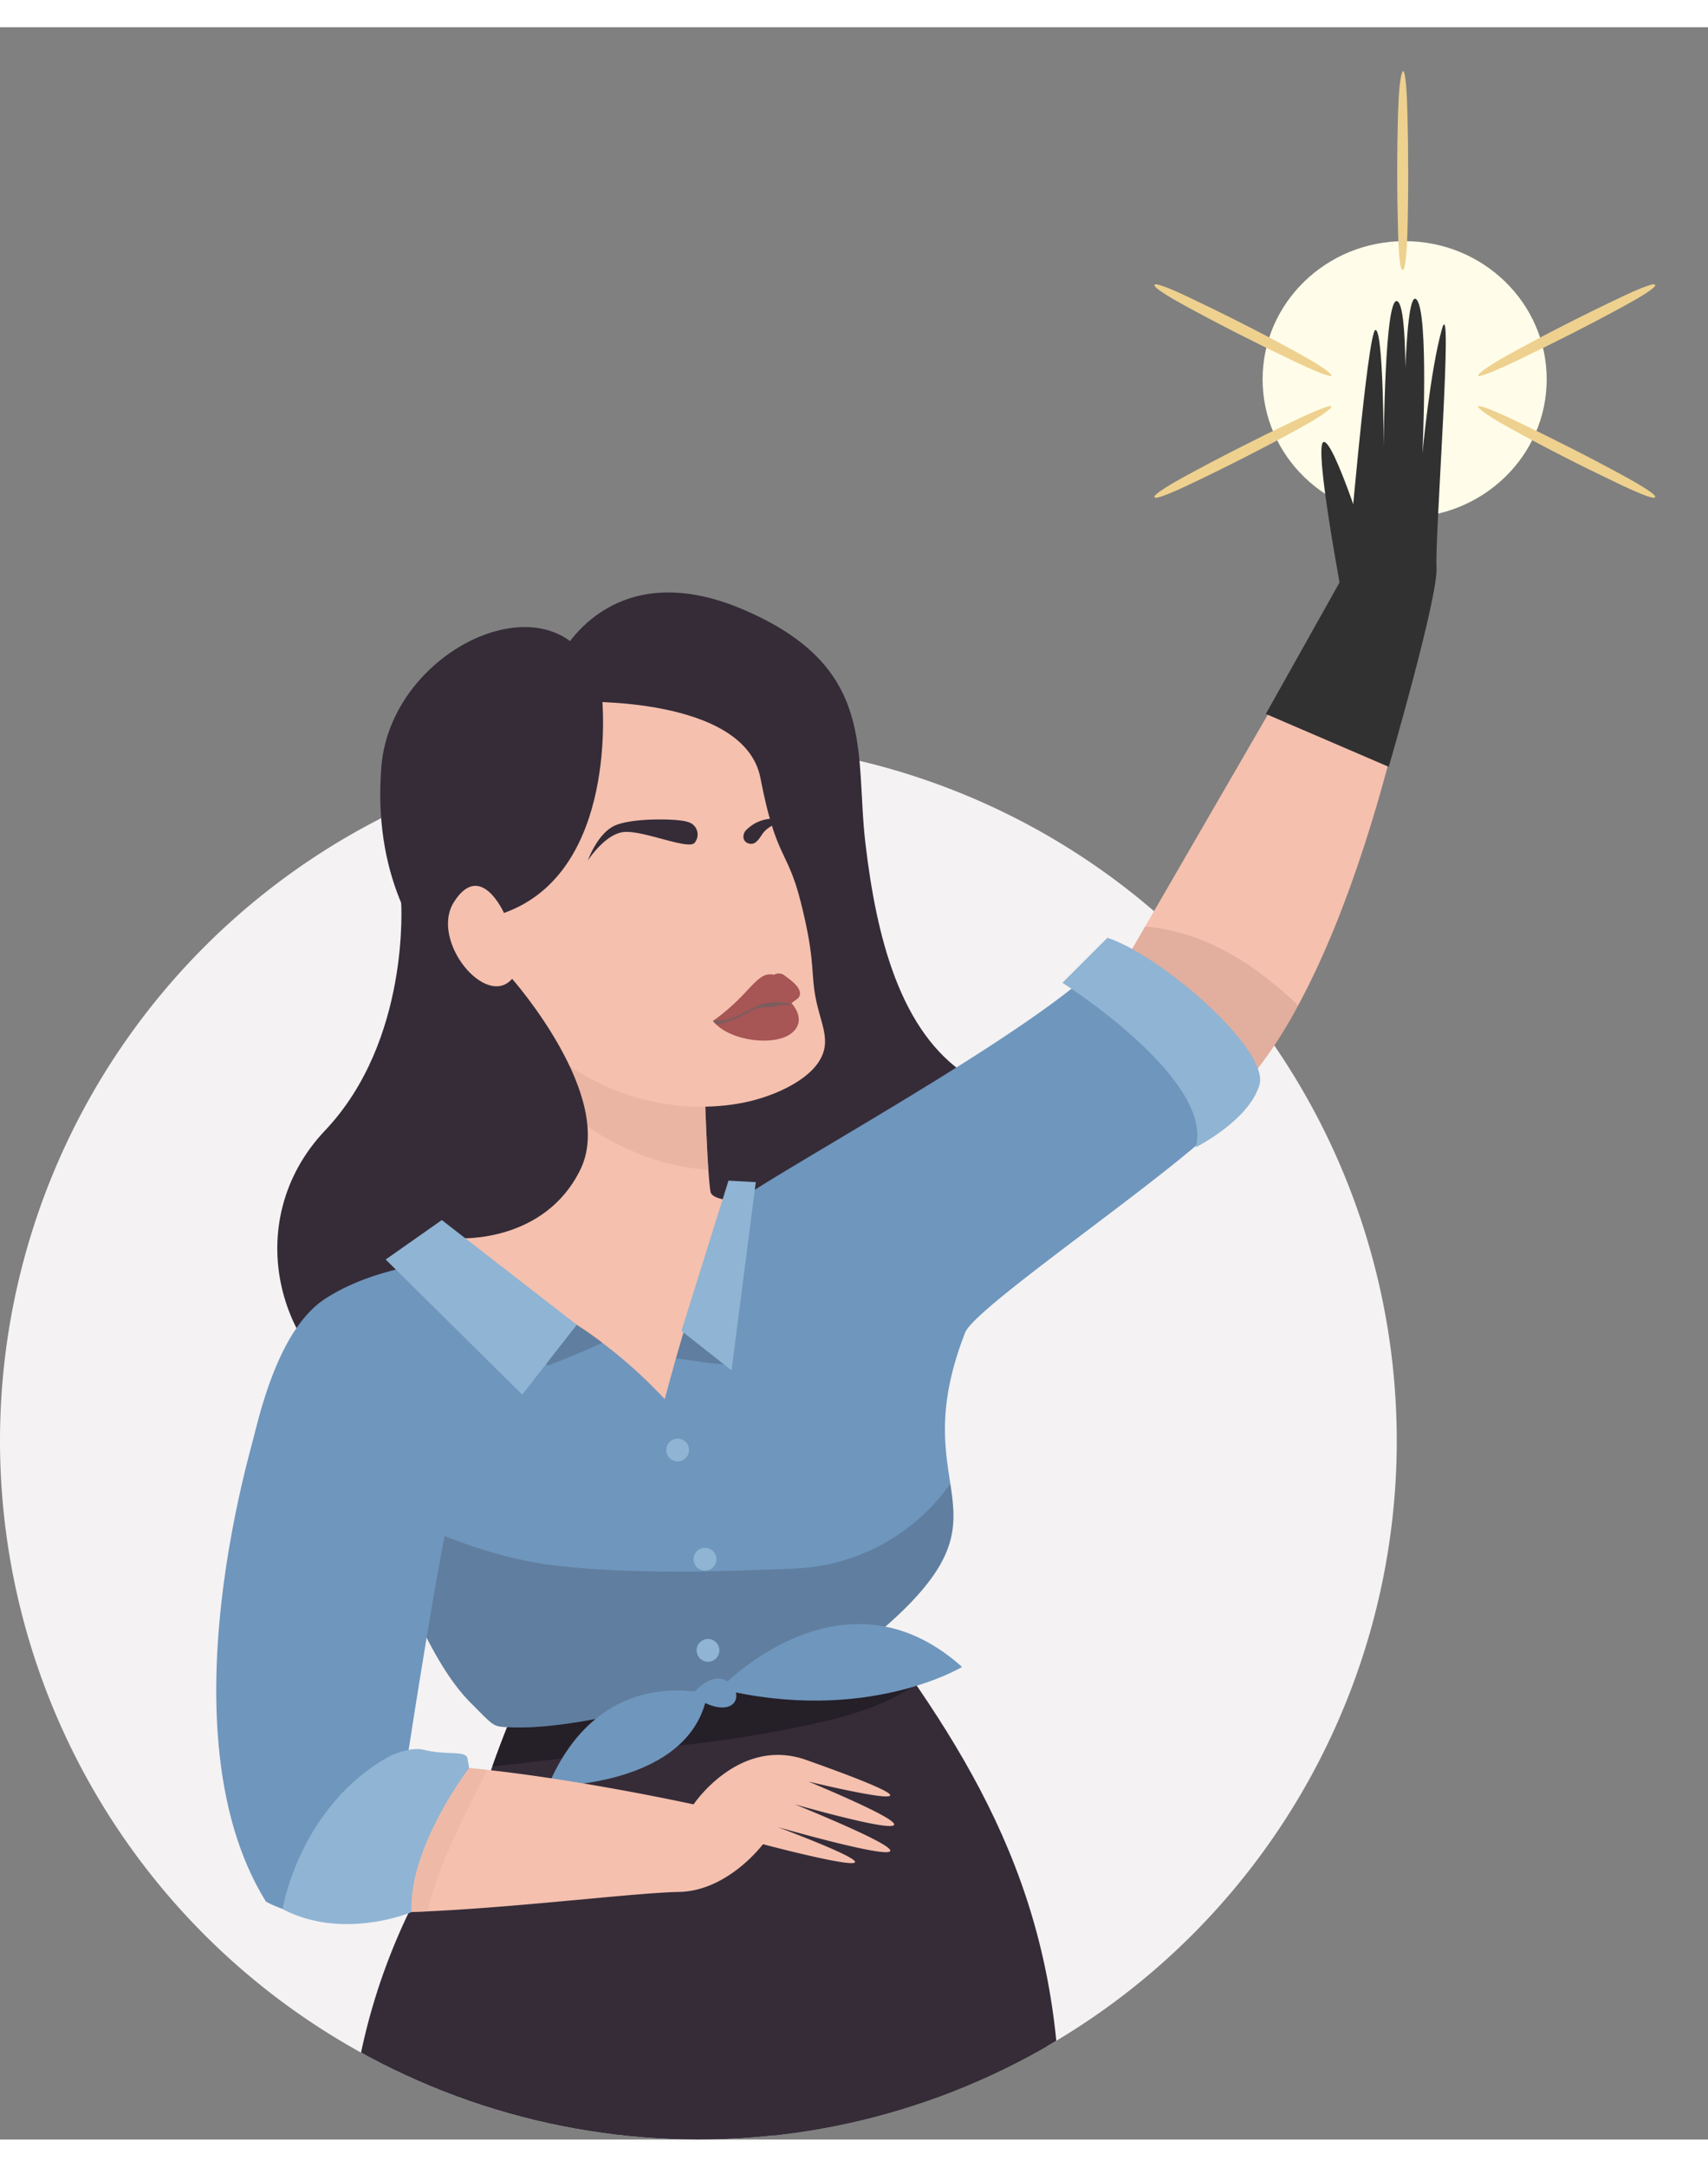 <svg xmlns="http://www.w3.org/2000/svg" xmlns:xlink="http://www.w3.org/1999/xlink" width="211" height="267.518" viewBox="0 0 216.441 267.518">
  <rect x="0" y="0" width="216.441" height="267.518" fill="#808080" stroke="none"/>
  <defs>
    <clipPath id="clip-path">
      <path id="Path_20924" data-name="Path 20924" d="M85.069-23.609c28.912,0,86.689-89.835,104-61.316,2.327,3.833,30.7,15.707,27.051,40.277-5.793,39-45.647,97.083-43.611,103.973A104.081,104.081,0,0,1,177,88.5a88.5,88.5,0,0,1-177,0C0,39.623,36.192-23.609,85.069-23.609Z" transform="translate(4382 19865.428)" fill="#f4f2f3"/>
    </clipPath>
    <clipPath id="clip-path-2">
      <rect id="Rectangle_2547" data-name="Rectangle 2547" width="7.412" height="6.833" fill="#516667"/>
    </clipPath>
  </defs>
  <g id="termajanlo-curly-3" transform="translate(-4382 -19774.91)">
    <path id="Path_20923" data-name="Path 20923" d="M88.5,0A88.5,88.5,0,1,1,0,88.5,88.5,88.5,0,0,1,88.5,0Z" transform="translate(4382 19865.428)" fill="#f4f2f3"/>
    <g id="Mask_Group_68" data-name="Mask Group 68" clip-path="url(#clip-path)">
      <g id="Group_4482" data-name="Group 4482" transform="translate(379 59.218)">
        <ellipse id="Ellipse_195" data-name="Ellipse 195" cx="18" cy="17.5" rx="18" ry="17.5" transform="translate(4163 19742.783)" fill="#fffde9"/>
        <g id="Group_4411" data-name="Group 4411" transform="translate(4011.937 19750.074)">
          <g id="Group_4480" data-name="Group 4480" transform="translate(0 0)">
            <g id="Group_4453" data-name="Group 4453" transform="translate(0 150.532)">
              <g id="Group_4448" data-name="Group 4448" transform="translate(0 192.592)">
                <g id="Group_4444" data-name="Group 4444">
                  <g id="Group_4442" data-name="Group 4442" transform="translate(0.954)">
                    <path id="Path_20857" data-name="Path 20857" d="M405.945,431.876s-14.653,29.361-20.179,31.062c-6.868,2.113-13.707,2.218-11.613-5.635s13.258-16.172,15.352-23.5c.478-1.673,7.754-46.289,9.793-48.428C406.193,378.138,447.158,358.559,405.945,431.876Z" transform="translate(-373.77 -377.499)" fill="#ffac9d"/>
                    <path id="Path_20858" data-name="Path 20858" d="M407.391,425.666c35.42-65.962-3.368-47.317-10.059-40.293-1.163,1.221-4.032,16.27-6.37,29.281A37.615,37.615,0,0,0,407.391,425.666Z" transform="translate(-371.803 -377.499)" fill="#d87c77" opacity="0.6"/>
                  </g>
                  <g id="Group_4443" data-name="Group 4443" transform="translate(0 59.242)">
                    <path id="Path_20859" data-name="Path 20859" d="M402.036,433.45s-12.124,23.84-17.114,24.98-18.1,1.568-8.7-12.83L388.2,430.661s.433,6.086,6.135,5.8S402.036,433.45,402.036,433.45Z" transform="translate(-372.914 -430.661)" fill="#6f96bd"/>
                    <path id="Path_20860" data-name="Path 20860" d="M373.291,449.563c.844,6.067,9.779,5.782,14.428,4.845a6.551,6.551,0,0,1-2.776,1.972C380.782,457.33,370.988,457.778,373.291,449.563Z" transform="translate(-372.91 -428.499)" fill="#fff"/>
                    <path id="Path_20861" data-name="Path 20861" d="M381.03,442.176s3.458-.557,7.25,3.346" transform="translate(-371.985 -429.347)" fill="none" stroke="#fff" stroke-linecap="round" stroke-miterlimit="10" stroke-width="1.035"/>
                    <path id="Path_20862" data-name="Path 20862" d="M383.132,439.273s3.458-.557,7.25,3.346" transform="translate(-371.745 -429.679)" fill="none" stroke="#fff" stroke-linecap="round" stroke-miterlimit="10" stroke-width="1.035"/>
                    <path id="Path_20863" data-name="Path 20863" d="M385.234,436.37s3.458-.557,7.25,3.346" transform="translate(-371.505 -430.011)" fill="none" stroke="#fff" stroke-linecap="round" stroke-miterlimit="10" stroke-width="1.035"/>
                  </g>
                </g>
                <g id="Group_4447" data-name="Group 4447" transform="translate(55.715 31.227)">
                  <g id="Group_4445" data-name="Group 4445" transform="translate(0.67)">
                    <path id="Path_20864" data-name="Path 20864" d="M424.458,405.522c-2.018,30.273-.6,44.68,2.289,45.092,1.611.231,5.653-3.7,9.1-10.049,4.179-7.694,8.045-18.844,12.83-29.277C441.467,412.546,432.116,406.723,424.458,405.522Z" transform="translate(-423.512 -405.521)" fill="#ffac9d"/>
                    <path id="Path_20865" data-name="Path 20865" d="M443.881,422.445c1.518-3.686,3.095-7.466,4.787-11.157-7.21,1.258-16.562-4.564-24.219-5.767-.458,6.873-.738,12.92-.865,18.18C429.983,425.644,437.482,424.16,443.881,422.445Z" transform="translate(-423.504 -405.521)" fill="#d87c77" opacity="0.6"/>
                  </g>
                  <g id="Group_4446" data-name="Group 4446" transform="translate(0 28.742)">
                    <path id="Path_20866" data-name="Path 20866" d="M423.8,435.432s-1.03,14.16,4.377,14.933,55.369,7.771,6.194-13.084l-1.044-5.967Z" transform="translate(-422.818 -431.313)" fill="#ffac9d"/>
                    <path id="Path_20867" data-name="Path 20867" d="M435.917,436.968s31.479,12.581,26.4,15.466c-5.274,2.993-38.5-.491-39.2-4.134-.713-3.706.713-9.978.713-9.978S435.024,441.987,435.917,436.968Z" transform="translate(-422.911 -430.666)" fill="#6f96bd"/>
                    <path id="Path_20868" data-name="Path 20868" d="M461.451,449.4a1.268,1.268,0,0,0,.516-.5c1.075,1.04,1.355,1.923.34,2.5-5.274,2.993-38.5-.491-39.2-4.134a10.682,10.682,0,0,1-.148-1.178C427.823,449.393,456.574,452.164,461.451,449.4Z" transform="translate(-422.906 -429.624)" fill="#fff"/>
                    <path id="Path_20869" data-name="Path 20869" d="M434.078,443a8.505,8.505,0,0,1,2.221-5.547" transform="translate(-421.634 -430.611)" fill="none" stroke="#fff" stroke-linecap="round" stroke-miterlimit="10" stroke-width="1.035"/>
                    <path id="Path_20870" data-name="Path 20870" d="M436.781,444.1A8.5,8.5,0,0,1,439,438.553" transform="translate(-421.325 -430.485)" fill="none" stroke="#fff" stroke-linecap="round" stroke-miterlimit="10" stroke-width="1.035"/>
                    <path id="Path_20871" data-name="Path 20871" d="M439.984,445.2a8.5,8.5,0,0,1,2.221-5.547" transform="translate(-420.958 -430.359)" fill="none" stroke="#fff" stroke-linecap="round" stroke-miterlimit="10" stroke-width="1.035"/>
                  </g>
                </g>
              </g>
              <g id="Group_4452" data-name="Group 4452" transform="translate(14.949)">
                <g id="Group_4449" data-name="Group 4449" transform="translate(1.442)">
                  <path id="Path_20872" data-name="Path 20872" d="M492.552,270.728l-11.583-12.423L437.362,297.99l10.912,58.819C433.788,373.082,423.156,402.975,421,428.99c9.226,3.748,20.567,7.062,28.255,5.478,8.012-17.724,16.143-42.254,25.759-64.178C496.1,322.214,492.552,270.728,492.552,270.728Z" transform="translate(-383.805 -198.539)" fill="#251f28"/>
                  <path id="Path_20873" data-name="Path 20873" d="M496.371,277.344c-1.9-26.612-14.458-43.757-29.777-63.6-24.514-31.755-43.18,30.079-43.18,30.079S403.28,266,406.857,299.817c.672,6.356,11.664,59.9,14.549,68.077.016.043.032.082.048.126-7.114,3.774-17.836,12.7-25.471,33.658-2.823,7.746-6.763,16.745-8.361,24.219,5.765,5.605,17.129,10.054,25.365,11.438,13.673-22.983,28.791-51.778,34.139-63.071,7.414-9.25,14.576-39.329,14.931-66.276C476.319,302.039,487.528,289.987,496.371,277.344Z" transform="translate(-387.622 -204.673)" fill="#352c38"/>
                  <path id="Path_20874" data-name="Path 20874" d="M428.964,239.1c9.182-1.151,18.57-1.751,27.665-3.481,5.582-1.062,12.882-2.365,17.9-6-3.6-5.253-7.561-10.463-11.737-15.872-20.758-26.89-37.321,13.325-41.909,26.279C423.577,239.728,426.272,239.435,428.964,239.1Z" transform="translate(-383.818 -204.673)" fill="#251f28"/>
                </g>
                <g id="Group_4451" data-name="Group 4451" transform="translate(0 210.844)">
                  <path id="Path_20875" data-name="Path 20875" d="M420.89,403.193s-1.73,11.533-1.442,12.686,24.8,8.072,31.139,3.172l2.307-7.5A177.664,177.664,0,0,1,420.89,403.193Z" transform="translate(-382.544 -392.813)" fill="#765e69"/>
                  <g id="Group_4450" data-name="Group 4450">
                    <path id="Path_20876" data-name="Path 20876" d="M386.328,403.97a45.339,45.339,0,0,0,27.1,13.839l6.054-8.938a111.023,111.023,0,0,1-29.121-14.993Z" transform="translate(-386.328 -393.878)" fill="#765e69"/>
                    <path id="Path_20877" data-name="Path 20877" d="M420.89,403.193s-1.73,11.533-1.442,12.686,24.8,8.072,31.139,3.172l2.307-7.5A177.664,177.664,0,0,1,420.89,403.193Z" transform="translate(-382.544 -392.813)" fill="#251f28" opacity="0.3"/>
                  </g>
                </g>
              </g>
            </g>
            <g id="Group_4468" data-name="Group 4468" transform="translate(26.203 37.202)">
              <g id="Group_4459" data-name="Group 4459">
                <g id="Group_4454" data-name="Group 4454">
                  <path id="Path_20878" data-name="Path 20878" d="M412.117,138.09s1.217,17.562-9.645,29.017-6.352,29.439,7.669,35.759,23.9-15.4,24.488-17.577-.593-37.918-.593-37.918Z" transform="translate(-396.427 -98.958)" fill="#352c38"/>
                  <path id="Path_20879" data-name="Path 20879" d="M428.583,111.1s6.32-13.232,23.3-5.925,14.022,17.971,15.4,29.623,4.345,23.9,13.035,29.426,12.245,36.14-20.342,33.178-15.8-45.027-15.8-45.027Z" transform="translate(-392.75 -102.974)" fill="#352c38"/>
                </g>
                <g id="Group_4457" data-name="Group 4457" transform="translate(16.387 13.841)">
                  <g id="Group_4455" data-name="Group 4455" transform="translate(0 43.326)">
                    <path id="Path_20880" data-name="Path 20880" d="M471.425,179.346c-5.752-6.391-21.328-3.777-21.78-6.345s-.815-15.339-.815-15.339l-20.584-3.388s.929,11.063.286,17.518c-.309,3.095-8.893,6.479-17.4,9.893a90.512,90.512,0,0,1,7.025,23.4c7.706,2.348,16.27,3.658,24.074,2.25C460.569,204.024,474.144,182.367,471.425,179.346Z" transform="translate(-411.133 -154.274)" fill="#f5c0ae"/>
                    <path id="Path_20881" data-name="Path 20881" d="M437.1,167.44a28.418,28.418,0,0,0,10.514,2.78c-.318-4.618-.542-12.559-.542-12.559l-20.584-3.388s.177,2.105.323,5.012A25.08,25.08,0,0,0,437.1,167.44Z" transform="translate(-409.376 -154.274)" fill="#e2ae9c" opacity="0.6"/>
                  </g>
                  <g id="Group_4456" data-name="Group 4456" transform="translate(5.124 0)">
                    <path id="Path_20882" data-name="Path 20882" d="M426.939,140.746c2.146,3.9,1.678,8.273-1.045,9.772s-6.67-.446-8.816-4.343-1.678-8.273,1.045-9.772S424.794,136.849,426.939,140.746Z" transform="translate(-415.731 -113.05)" fill="#f5c0ae"/>
                    <path id="Path_20883" data-name="Path 20883" d="M432.135,117.13s21.007-.759,23.023,9.656,3.377,8.893,5.084,15.612,1.37,8.531,1.747,11.265c.571,4.132,2.467,6.284.45,9.218-1.645,2.4-5.942,4.456-10.2,5.153-16.628,2.718-33.536-9.649-33.977-27.777S432.135,117.13,432.135,117.13Z" transform="translate(-415.443 -117.118)" fill="#f5c0ae"/>
                  </g>
                </g>
                <g id="Group_4458" data-name="Group 4458" transform="translate(13.047 4.383)">
                  <path id="Path_20884" data-name="Path 20884" d="M436.254,115.982s2.172,21.922-12.443,27.136c0,0-2.98-6.722-6.349-1.367-3.056,4.858,4.063,13.526,7.378,9.708,0,0,5.548,13.182,3.748,8.233.108.051-22.423-8.48-20.314-35.08C409.555,108.475,433.095,98.8,436.254,115.982Z" transform="translate(-408.135 -106.907)" fill="#352c38"/>
                  <path id="Path_20885" data-name="Path 20885" d="M423.8,146.886s13.19,14.884,8.648,24.165-15.207,8.69-15.207,8.69Z" transform="translate(-407.093 -102.335)" fill="#352c38"/>
                </g>
              </g>
            </g>
            <g id="Group_4479" data-name="Group 4479" transform="translate(18.466)">
              <g id="Group_4470" data-name="Group 4470" transform="translate(69.742)">
                <g id="Group_4469" data-name="Group 4469">
                  <path id="Path_20896" data-name="Path 20896" d="M535.027,106.673s-7.294,44.246-23.778,60.846-52.377,37.519-52.377,37.519l-6.8-21.8L492.629,158.8s24.513-42.382,32.871-56.7S535.027,106.673,535.027,106.673Z" transform="translate(-452.068 -66.486)" fill="#f5c0ae"/>
                  <path id="Path_20894" data-name="Path 20894" d="M522.4,128.876s6.288-21.545,6.056-25.253,2.179-35.515.681-30.175-2.466,15.742-2.466,15.742.853-18.142-.79-19.535-1.591,20.477-1.591,20.477.88-19.152-.771-20.207-1.758,18.447-1.758,18.447-.027-14.8-1.035-14.826-3.549,30.177-3.549,30.177l-10.353,18.456Z" transform="translate(-443.562 -69.591)" fill="#313131"/>
                  <path id="Path_20895" data-name="Path 20895" d="M521.347,100.165s-4.639-14.8-5.928-14.282,2.565,20.628,2.565,20.628Z" transform="translate(-444.853 -67.729)" fill="#313131"/>
                </g>
                <path id="Path_20897" data-name="Path 20897" d="M507.468,161.712a52.458,52.458,0,0,0,7.464-10.774c-5.469-5.211-11.819-9.372-19.39-9.987l-4.211,7.276A83.489,83.489,0,0,1,507.468,161.712Z" transform="translate(-447.577 -61.429)" fill="#d5a291" opacity="0.6"/>
              </g>
              <g id="Group_4475" data-name="Group 4475" transform="translate(3.758 80.939)">
                <g id="Group_4471" data-name="Group 4471">
                  <path id="Path_20898" data-name="Path 20898" d="M402.99,187.506c4.074-2.6,8.9-3.855,13.632-4.55,3.9,1.733,11.458,3.781,18.165,7.906a61.256,61.256,0,0,1,11.148,9.419s4.68-17.961,8.149-24.262c3.845-3.417,36.878-21.078,46.632-30.518,5.766,6.919,14.991,4.415,17.3,17.876-2.993,5.224-32.6,24.854-34.021,28.479-8.068,20.649,7.222,22.31-10.572,37.642,0,0-31.914,12.981-47.078,12.339-2.248-.1-1.937-.038-5.012-3.112-5.2-5.2-8.128-14.869-9.434-15.173-6.9-1.6-15.861-10.39-19.043-13.692C394.792,199.463,397.882,190.767,402.99,187.506Z" transform="translate(-392.856 -141.848)" fill="#6f96bd"/>
                  <path id="Path_20899" data-name="Path 20899" d="M460.723,215.024c-9.691.4-19.859.715-29.507-.334-7.295-.795-14.263-3.4-20.841-6.6a82.276,82.276,0,0,0-5.686,6.129,20.721,20.721,0,0,0,5.856,2.612c1.306.3,4.23,9.969,9.434,15.173,3.076,3.076,2.765,3.018,5.012,3.112,15.163.642,47.077-12.339,47.077-12.339,9.891-8.523,9.559-12.823,8.7-18.507A25.385,25.385,0,0,1,460.723,215.024Z" transform="translate(-391.503 -135.127)" fill="#251f28" opacity="0.2"/>
                  <path id="Path_20900" data-name="Path 20900" d="M485.709,147.921s19.255,12.182,16.9,20.828c0,0,6.681-3.34,8.056-7.86s-12.575-16.5-19.255-18.666Z" transform="translate(-382.236 -142.223)" fill="#90b4d3"/>
                </g>
                <g id="Group_4472" data-name="Group 4472" transform="translate(17.713 30.754)">
                  <path id="Path_20901" data-name="Path 20901" d="M428.182,192c2.344-.9,4.669-1.854,6.941-2.912-1.046-.8-2.144-1.567-3.262-2.253a73.475,73.475,0,0,0-13.409-6.074C421.808,184.4,425.017,188.181,428.182,192Z" transform="translate(-407.642 -168.57)" fill="#251f28" opacity="0.2"/>
                  <path id="Path_20902" data-name="Path 20902" d="M446.748,188.581c1.277-5.555,3.307-10.885,3.4-16.646a1.873,1.873,0,0,1,.056-.423c-.645.583-1.219,1.1-1.709,1.533-2.278,4.138-5.078,13.3-6.732,19.108,1.413.117,4.668.731,6.08.733C448.06,191.628,446.464,189.818,446.748,188.581Z" transform="translate(-404.976 -169.628)" fill="#251f28" opacity="0.2"/>
                  <path id="Path_20903" data-name="Path 20903" d="M408.751,179.3l17.3,17.107,6.92-8.841-17.108-13.263Z" transform="translate(-408.751 -169.308)" fill="#90b4d3"/>
                  <path id="Path_20904" data-name="Path 20904" d="M448.345,169.821l-5.959,19.029,6.343,5,3.076-23.834Z" transform="translate(-404.904 -169.821)" fill="#90b4d3"/>
                </g>
                <g id="Group_4473" data-name="Group 4473" transform="translate(53.272 63.43)">
                  <path id="Path_20905" data-name="Path 20905" d="M443.545,200.585a1.442,1.442,0,1,1-1.442-1.442A1.442,1.442,0,0,1,443.545,200.585Z" transform="translate(-440.661 -199.143)" fill="#90b4d3"/>
                  <path id="Path_20906" data-name="Path 20906" d="M446.649,213a1.442,1.442,0,1,1-1.442-1.442A1.442,1.442,0,0,1,446.649,213Z" transform="translate(-440.306 -197.723)" fill="#90b4d3"/>
                  <path id="Path_20907" data-name="Path 20907" d="M446.994,223.353a1.442,1.442,0,1,1-1.442-1.442A1.442,1.442,0,0,1,446.994,223.353Z" transform="translate(-440.267 -196.539)" fill="#90b4d3"/>
                </g>
                <g id="Group_4474" data-name="Group 4474" transform="translate(38.281 86.913)">
                  <path id="Path_20908" data-name="Path 20908" d="M446.738,228.421s15.453-16.444,30.706-2.774C477.445,225.647,465.36,232.978,446.738,228.421Z" transform="translate(-424.974 -220.216)" fill="#6f96bd"/>
                  <path id="Path_20909" data-name="Path 20909" d="M447.387,228.231s-13.553-4.044-20.179,11.656C427.207,239.886,445.279,240.125,447.387,228.231Z" transform="translate(-427.208 -219.353)" fill="#6f96bd"/>
                  <path id="Path_20910" data-name="Path 20910" d="M443.538,228.506s2.575-3.368,4.755-1.585S448.689,232.072,443.538,228.506Z" transform="translate(-425.34 -219.509)" fill="#6f96bd"/>
                </g>
              </g>
              <g id="Group_4478" data-name="Group 4478" transform="translate(0 139.756)">
                <g id="Group_4476" data-name="Group 4476" transform="translate(17.323 44.671)">
                  <path id="Path_20911" data-name="Path 20911" d="M462.775,238.47s23.452,5.687-.289-2.739c-8.524-3.026-14.291,5.624-14.291,5.624s-18.554-4.079-32.2-4.9a121.833,121.833,0,0,0-10.971,18.516c11.888.617,34.229-2.4,41.313-2.53,6.235-.111,10.648-6.045,10.648-6.045s24.959,6.629,1.893-2.164c0,0,30.562,8.794,2.163-2.883C461.045,241.353,488.148,249.138,462.775,238.47Z" transform="translate(-405.029 -235.089)" fill="#f5c0ae"/>
                  <path id="Path_20912" data-name="Path 20912" d="M416,236.318a121.88,121.88,0,0,0-10.971,18.515c2.707.14,5.953.092,9.44-.067,1.464-6.22,4.787-12.19,7.538-17.928C419.953,236.614,417.928,236.434,416,236.318Z" transform="translate(-405.029 -234.948)" fill="#e9b5a2" opacity="0.6"/>
                </g>
                <g id="Group_4477" data-name="Group 4477">
                  <path id="Path_20913" data-name="Path 20913" d="M395.578,195s-13.839,40.556.192,63.238c0,0,4.229,2.691,14.031,2.5,0,0,.576-15.184,5.959-19.8l-1.922-1.729s4.036-26.333,5.766-32.676S395.578,195,395.578,195Z" transform="translate(-389.484 -195.003)" fill="#6f96bd"/>
                  <path id="Path_20914" data-name="Path 20914" d="M410.67,235.281s2.54-1.191,4.229-.769c3.076.769,5.382,0,5.574,1.153l.192,1.153s-7.688,9.995-7.3,18.26c0,0-8.65,3.652-16.338-.384C397.022,254.694,399.137,241.624,410.67,235.281Z" transform="translate(-388.622 -190.495)" fill="#90b4d3"/>
                </g>
              </g>
            </g>
          </g>
        </g>
        <path id="Path_20915" data-name="Path 20915" d="M0,.707s3.667-.543,5.523.905S9.272,9.4,10.544,9.444a1.636,1.636,0,0,0,1.438-2.4C11.544,5.868,7.606,1.159,5.387.3S0,.707,0,.707" transform="translate(4076.962 19820.762) rotate(-49)" fill="#352c38"/>
        <path id="Path_20916" data-name="Path 20916" d="M1.085,0a4.825,4.825,0,0,1,2.987,1.2.853.853,0,0,1,.174,1.169,3.483,3.483,0,0,0-2.037-.5c-1.041.136-1.825.246-2.143-.6A.841.841,0,0,1,.249.342,1.17,1.17,0,0,1,1.085,0" transform="translate(4096.789 19818.252) rotate(-49)" fill="#352c38"/>
        <path id="Path_20917" data-name="Path 20917" d="M10.058,4.314c-.045.813,0,3.062-1.344,3.038-.1,0-.96-.333-1.065-.357,0,0-.632,2.942-3.185,2.121C2.066,8.345-.457,3.781.071.6A4.466,4.466,0,0,1,.211,0S.3.036.468.1a27.591,27.591,0,0,0,4.6,1.212c2.648.439,3.8.518,4.324,1.842a1.17,1.17,0,0,1,.669,1.163" transform="matrix(0.559, -0.829, 0.829, 0.559, 4093.226, 19841.721)" fill="#a75555"/>
        <g id="Group_4481" data-name="Group 4481" transform="matrix(0.559, -0.829, 0.829, 0.559, 4093.266, 19841.66)" opacity="0.5" style="mix-blend-mode: multiply;isolation: isolate">
          <g id="Group_4329" data-name="Group 4329" transform="translate(0 0)">
            <g id="Group_4328" data-name="Group 4328" clip-path="url(#clip-path-2)">
              <path id="Path_20712" data-name="Path 20712" d="M7.412,6.833A1.587,1.587,0,0,1,7.1,6.8c-.27-.826-1.072-1.172-1.576-1.921S4.885,3.768,2.8,2.71A11.277,11.277,0,0,1,0,.6,4.409,4.409,0,0,1,.139,0S.23.036.4.1C.7,1.408,2.851,2.474,4.088,3.176a6.222,6.222,0,0,1,2.244,1.8,8.881,8.881,0,0,1,1.08,1.86" transform="translate(0.001 0)" fill="#516667"/>
            </g>
          </g>
        </g>
        <path id="Path_20918" data-name="Path 20918" d="M.1,4.54C.252-.484.7.014.7.014s.428-.5.571,4.526.162,10.4,0,15.57S.621,25.2.621,25.2.233,25.275.1,20.11-.044,9.564.1,4.54Z" transform="matrix(0.454, -0.891, 0.891, 0.454, 4148.995, 19748.947)" fill="#eed18f"/>
        <path id="Path_20920" data-name="Path 20920" d="M.1,20.662C.252,25.686.7,25.188.7,25.188s.428.5.571-4.526.162-10.4,0-15.57S.621,0,.621,0,.233-.074.1,5.092-.044,15.638.1,20.662Z" transform="matrix(0.454, 0.891, -0.891, 0.454, 4171.449, 19763.145)" fill="#eed18f"/>
        <path id="Path_20919" data-name="Path 20919" d="M.1,20.662C.252,25.686.7,25.188.7,25.188s.428.5.571-4.526.161-10.4,0-15.57S.621,0,.621,0,.233-.074.1,5.092-.044,15.638.1,20.662Z" transform="matrix(-0.454, -0.891, 0.891, -0.454, 4190.589, 19760.389)" fill="#eed18f"/>
        <path id="Path_20921" data-name="Path 20921" d="M.1,4.54C.252-.484.7.014.7.014s.428-.5.571,4.526.161,10.4,0,15.57S.621,25.2.621,25.2.233,25.275.1,20.11-.044,9.564.1,4.54Z" transform="translate(4213.044 19774.586) rotate(117)" fill="#eed18f"/>
        <path id="Path_20922" data-name="Path 20922" d="M.1,4.54C.252-.484.7.014.7.014s.428-.5.571,4.526.161,10.4,0,15.57S.621,25.2.621,25.2.233,25.275.1,20.11-.044,9.564.1,4.54Z" transform="translate(4181.444 19746.434) rotate(-180)" fill="#eed18f"/>
      </g>
    </g>
  </g>
</svg>
